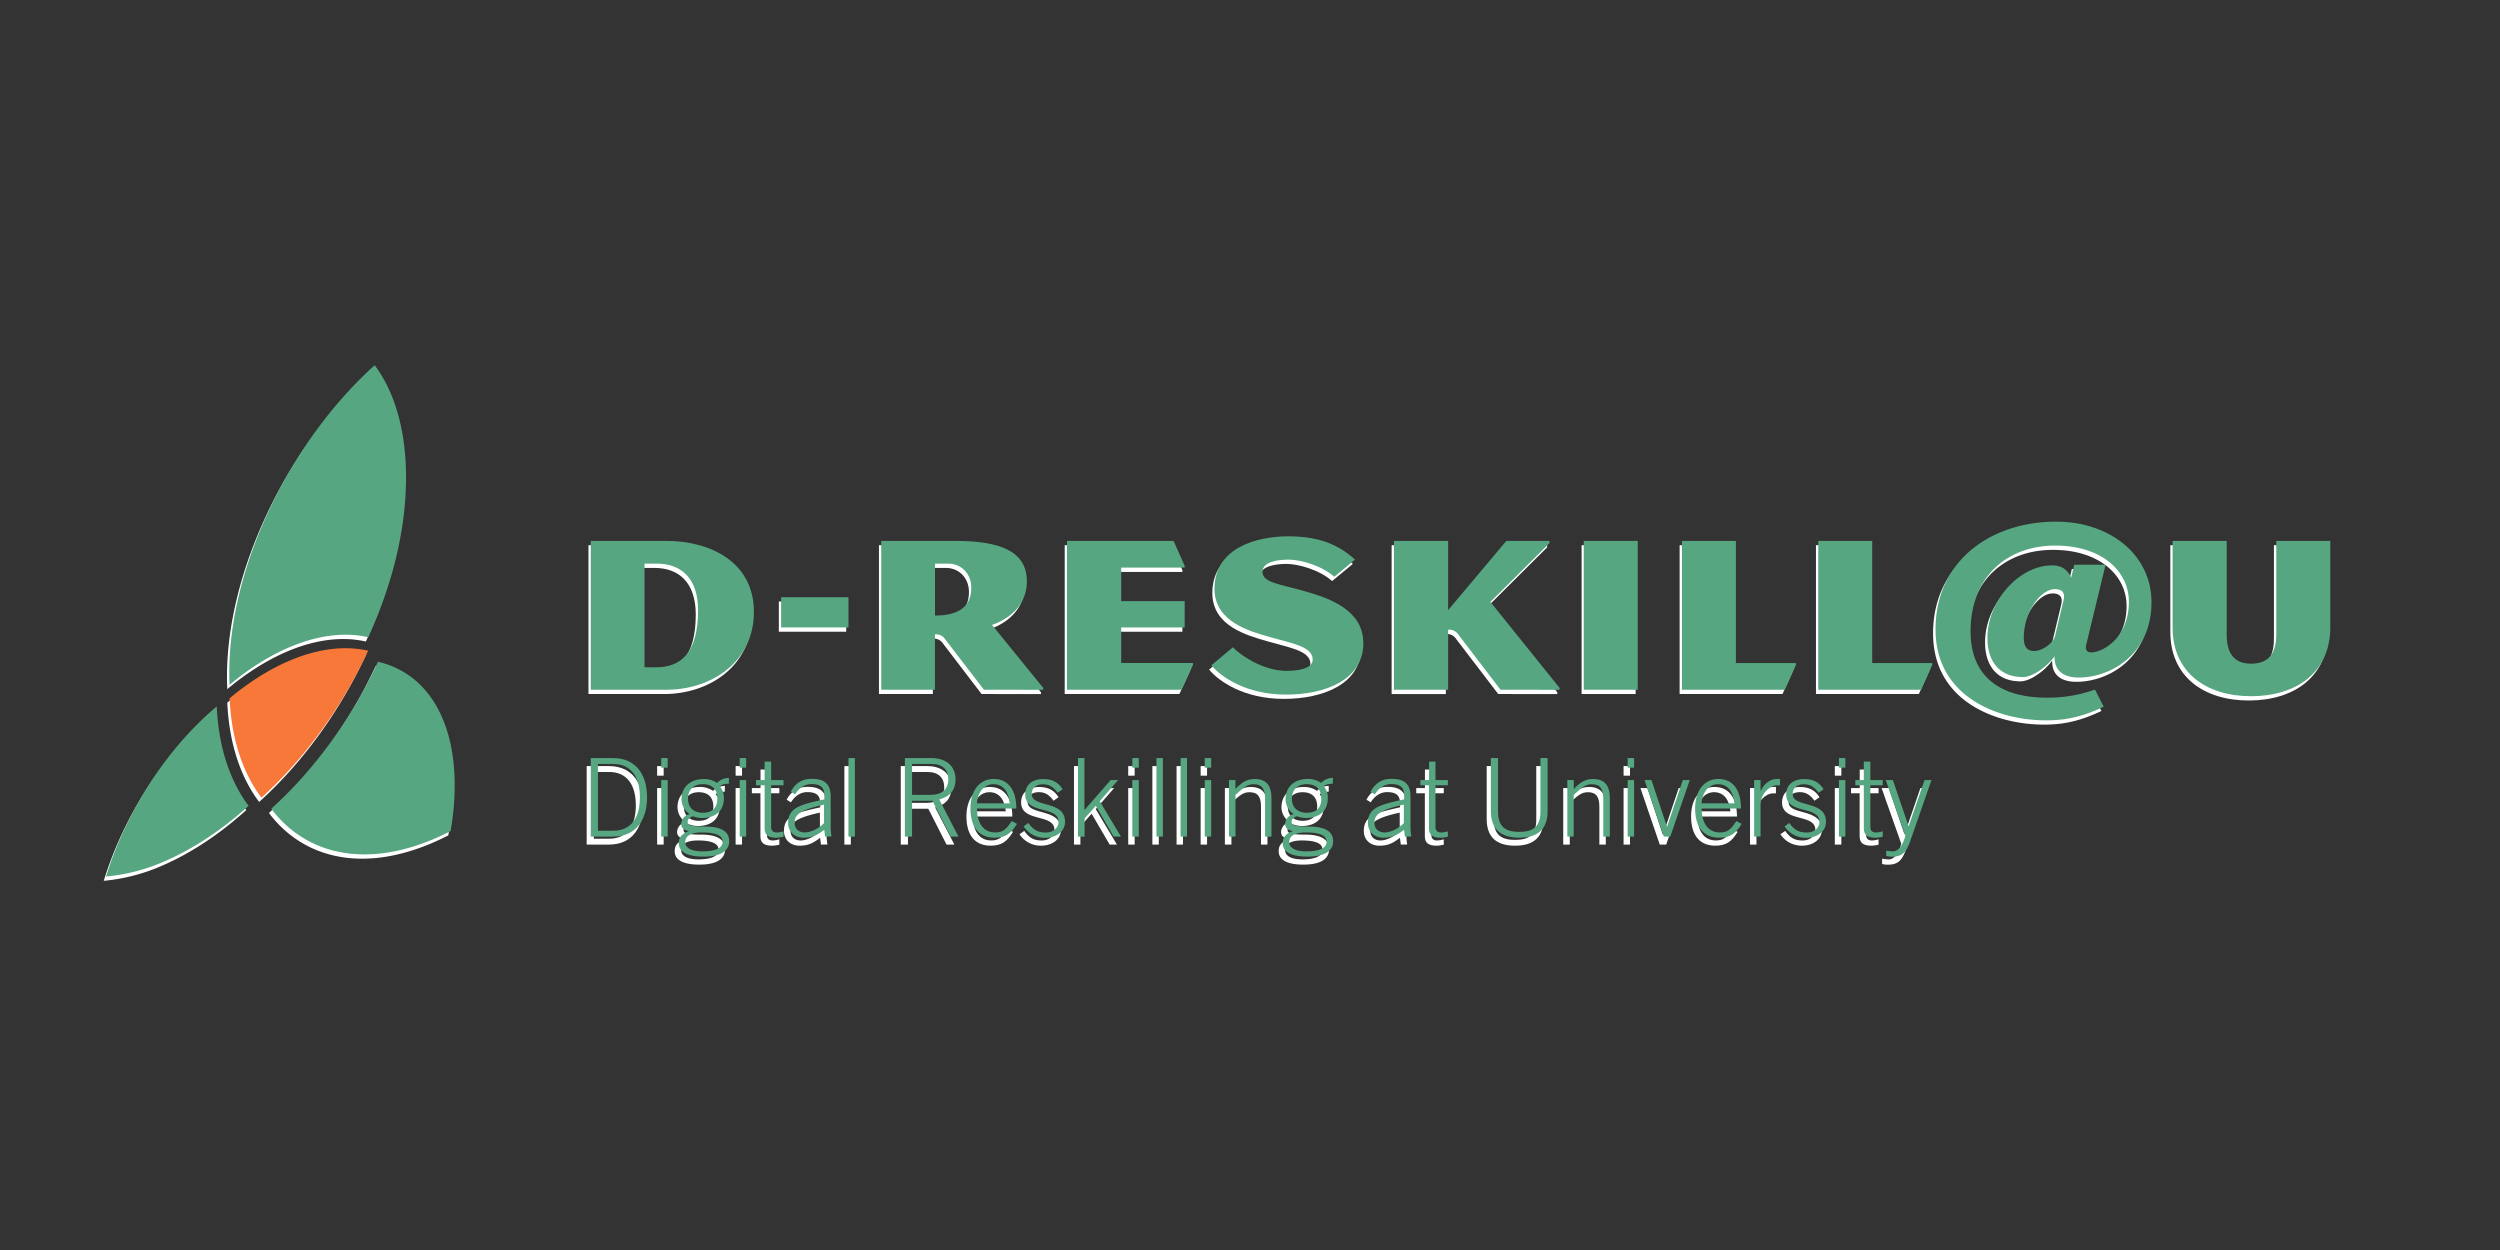 <svg xmlns="http://www.w3.org/2000/svg" viewBox="0 0 1166.53 583.41"><rect x="0" y="0" width="1166.53" height="583.41" fill="#333333" stroke="none"/><defs><style>.cls-1{fill:#fff;}.cls-2{fill:#56a681;}.cls-3{fill:#f77839;}</style></defs><g id="Blanc"><path class="cls-1" d="M310,323.84H274.59V254.4H310c19.81,0,40.7,9.47,40.7,33.16S330.36,323.84,310,323.84ZM305.38,265h-5.71v48.34h5.71c11.31,0,19.27-6.89,19.27-26.59C324.65,271.73,316.69,265,305.38,265Z"/><path class="cls-1" d="M363.41,294.77v-14.1h31.44v14.1Z"/><path class="cls-1" d="M458,323.84,440,300.26a5.06,5.06,0,0,0-4.73-2.26v25.84H410.13V254.4h34.24c19.38,0,33.7,3.87,33.7,18.84,0,13.89-12.49,19.06-16.26,20.35L485.71,323v.86ZM441.35,265h-6.13v24.22c12.92,0,16.9-5.7,16.9-13C452.12,269.58,447.38,265,441.35,265Z"/><path class="cls-1" d="M550.31,323.84H496.8V254.4h49.74L551.71,266v.86H522.1V282.5h29.61v12.27H522.1v16.59h33.48v.86Z"/><path class="cls-1" d="M599.07,326.11c-18.62,0-30.36-8.19-34.88-13.68l10-8.4c5,5.06,15.51,11,24.87,11,3.66,0,12.39-.43,12.39-5.28,0-6.14-9.8-7.54-19.82-10.44-9.69-2.8-25.94-7.11-25.94-22.61,0-19.49,20.45-24.45,34.34-24.45s23.26,3.56,31.23,10.88l-9.69,8c-5.71-5.17-15.72-8-21.21-8s-12.28,1.08-12.28,5.7c0,5.07,7.75,5.6,20.14,9.16,11,3.12,26.91,8.61,26.91,24.12C635.14,319.11,617.49,326.11,599.07,326.11Z"/><path class="cls-1" d="M699.09,323.84l-19.6-25.62a5.06,5.06,0,0,0-4.84-2.37v28h-25.3V254.4h25.3v32.3l27.13-32.3h20.14v1l-27.57,27.45L726.65,323v.86Z"/><path class="cls-1" d="M738,323.84V254.4h25.2v69.44Z"/><path class="cls-1" d="M831.73,323.84h-48V254.4H808.9v57h28v.86Z"/><path class="cls-1" d="M895.35,323.84h-48V254.4h25.2v57h28v.86Z"/><path class="cls-1" d="M968.88,318.14c-8.07,0-11.52-4-11.3-9.91-2.8,4-9.69,9.69-14.86,9.69-10.77,0-16.47-7.21-16.47-18.19,0-17.77,15.18-33.92,30.15-33.92a9,9,0,0,1,8.93,5.71l1.4-6h14.64l-9,37.36c-.65,2.69.86,3.55,2.26,3.55,5.38,0,17.66-6.67,17.66-23.69,0-14-12.38-26.16-34.35-26.16-22.93,0-39.51,15.07-39.51,39.95,0,22.39,15.29,31,35.42,31a64.7,64.7,0,0,0,22.61-3.77l4.09,8c-10.12,4.74-17.55,6.36-26.91,6.36C930.88,338.06,902,327,902,295.53c0-32,26-50.18,56.31-50.18,24.88,0,44.47,15.29,44.47,37.69C1002.8,307.48,983.63,318.14,968.88,318.14ZM957.79,276.9c-6.78,0-14.53,10.88-14.53,22.61,0,3.77,1.18,6.25,4.74,6.25,4.3,0,9.15-4.1,9.79-6.9l4-16.79C962.64,278.62,961.13,276.9,957.79,276.9Z"/><path class="cls-1" d="M1049.3,326.86c-21.1,0-36.6-11.2-36.6-32V254.4h25.19v43.5c0,8.07,2.69,13.78,11.41,13.78,8.94,0,11.74-5.71,11.74-13.78V254.4h25.2v40.48C1086.24,315.66,1070.52,326.86,1049.3,326.86Z"/><path class="cls-1" d="M188.38,224.81c0,24.69-6.57,50.5-17.66,74.53-14.22-3.25-31.52.28-49.67,11.38a122.63,122.63,0,0,0-15,10.85c-.09-1.91-.14-3.86-.14-5.83,0-49,27.85-107.24,67.85-143.33C183,184.83,188.38,202.48,188.38,224.81Z"/><path class="cls-1" d="M211.1,368.53a123.41,123.41,0,0,1-1.92,21.27q-3.75,1.92-7.55,3.56c-32.62,13.94-60.13,7.23-76.14-14,20.2-18.23,37.69-42.34,49.8-68.57C196.66,315.66,211.1,335.82,211.1,368.53Z"/><path class="cls-1" d="M170.72,305.62c-12.11,26.24-29.61,50.35-49.8,68.57-8.67-11.5-14-27.27-14.86-46.33a122.63,122.63,0,0,1,15-10.85C139.2,305.9,156.5,302.38,170.72,305.62Z"/><path class="cls-1" d="M114.92,378c-12.34,11.14-25.69,20.08-39.44,26A87.33,87.33,0,0,1,48.4,411c9.23-29.88,28-59.49,51.66-79.37C101,350.69,106.24,366.46,114.92,378Z"/><path class="cls-1" d="M273.75,357.47H284.1c11.36,0,15.93,8.52,15.93,18.32s-4.57,18.31-15.93,18.31H273.75Zm3.34,33.89h7.11c8.12,0,12.48-5.68,12.48-15.57s-4.36-15.58-12.48-15.58h-7.11Z"/><path class="cls-1" d="M306.62,361.94v-4.47h3.05v4.47Zm3.05,32.16h-3.05V367.72h3.05Z"/><path class="cls-1" d="M338.18,369.44c-1.37,0-3.15.16-4.21,1.22a8,8,0,0,1,1.87,5.53c0,6.5-4.61,9.24-10.19,9.24a12.43,12.43,0,0,1-4.27-.81c-1.67.6-2.43,1.57-2.43,2.53,0,1.52,1,2.29,8.17,2.29,7.91,0,11.21,2.53,11.21,6.84,0,3.86-2.94,7.16-12,7.16s-11.51-3.1-11.51-6.24c0-2.29.91-4.21,4.61-5.58v-.1c-1.92-.41-3.5-1.22-3.5-3.45a5,5,0,0,1,4-4.47,8.37,8.37,0,0,1-3.8-6.9c0-5.78,4.06-9.49,10.45-9.49a10.61,10.61,0,0,1,6.14,1.83,7.73,7.73,0,0,1,5.53-2.34Zm-20.35,27.2c0,2.59,2.54,4.36,8,4.36,6.59,0,9.44-1.77,9.44-4.51,0-2.18-1.73-4.32-9.64-4.32C319.66,392.17,317.83,394.36,317.83,396.64ZM326,383c4.26,0,6.85-2,6.85-6.59s-2.59-6.75-6.85-6.75-6.85,2.64-6.85,6.75C319.1,381,322.25,383,326,383Z"/><path class="cls-1" d="M343.25,361.94v-4.47h3v4.47Zm3,32.16h-3V367.72h3Z"/><path class="cls-1" d="M354.87,367.72v-8.63h3v8.63h5.78v2.44h-5.78v19.33c0,1.77.81,2.68,2.69,2.68a10.85,10.85,0,0,0,3.09-.55v2.53a20.59,20.59,0,0,1-3.09.46c-4.31,0-5.73-1.42-5.73-4.62V370.16h-4v-2.44Z"/><path class="cls-1" d="M383.08,394.1l-.41-3.19c-3.15,2.48-5.53,3.7-9.59,3.7s-7.26-2.54-7.26-6.9c0-7.2,5.89-8.52,16.9-11v-1.83c0-3.5-1.52-5.27-6-5.27-3.14,0-5.73,1.72-7.66,4.77l-2-1.22c2.28-4.26,5.53-6,9.79-6,6,0,8.83,2.44,8.83,8.27v13.8a28.71,28.71,0,0,0,.41,4.82Zm-.51-14.91c-12.08,2.63-13.7,5.12-13.7,8.47,0,2.89,2,4.51,4.72,4.51s6.34-1.67,9-4.36Z"/><path class="cls-1" d="M394,357.47h3V394.1h-3Z"/><path class="cls-1" d="M445.32,394.1h-3.65l-8.52-16.74h-9.49V394.1h-3.35V357.47h12.38c7.21,0,11.26,4,11.26,9.95,0,4.82-2.38,8-7.61,9.33Zm-21.66-19.48h9c4.87,0,7.92-2.69,7.92-7.2s-2.64-7.21-7.92-7.21h-9Z"/><path class="cls-1" d="M454,381c0,6,2.48,11.16,8.47,11.16,3.4,0,5.07-1.16,7.71-5.32l2.49,1.32c-2.84,4.66-5.43,6.44-10.45,6.44-6.9,0-11.27-4.41-11.27-13.7,0-8.17,4.16-13.7,10.86-13.7,7.15,0,10.55,5.63,10.55,13.8Zm15.32-2.43c-.61-5.43-3-8.88-7.61-8.93-5.38,0-7.66,5.43-7.71,8.93Z"/><path class="cls-1" d="M477.94,387.71c2.49,3.55,4.72,4.46,8.17,4.46s5.89-2.18,5.89-5c0-7.66-15.53-3.35-15.53-12.73,0-5,3.91-7.21,8.37-7.21s7.21,1.73,9.09,4.77l-2.34,1.63c-1.77-2.44-3.7-4-6.85-4-2.94,0-5.22,1.42-5.22,4.61,0,6.45,15.52,2.64,15.52,12.89,0,4.72-4.36,7.46-9.13,7.46a11.74,11.74,0,0,1-10.2-5.33Z"/><path class="cls-1" d="M501.13,394.1V357.47h3v24.25l12.23-14h3.5l-8.57,9.84,9.89,16.54h-3.4l-8.42-14.41-5.23,5.89v8.52Z"/><path class="cls-1" d="M526.44,361.94v-4.47h3v4.47Zm3,32.16h-3V367.72h3Z"/><path class="cls-1" d="M537.71,357.47h3V394.1h-3Z"/><path class="cls-1" d="M549,357.47h3V394.1h-3Z"/><path class="cls-1" d="M560.23,361.94v-4.47h3v4.47Zm3,32.16h-3V367.72h3Z"/><path class="cls-1" d="M571.54,394.1V367.72h3.05v4.16c2.84-2.94,5.17-4.67,9-4.67,5.48,0,7.81,3.15,7.81,8.88v18h-3V376.4c0-4.37-1.32-6.75-5.38-6.75-3.25,0-5.08,2-8.42,5V394.1Z"/><path class="cls-1" d="M620,369.44c-1.37,0-3.14.16-4.21,1.22a8,8,0,0,1,1.88,5.53c0,6.5-4.62,9.24-10.2,9.24a12.42,12.42,0,0,1-4.26-.81c-1.67.6-2.44,1.57-2.44,2.53,0,1.52,1,2.29,8.17,2.29,7.92,0,11.22,2.53,11.22,6.84,0,3.86-2.95,7.16-12,7.16s-11.52-3.1-11.52-6.24c0-2.29.92-4.21,4.62-5.58v-.1c-1.93-.41-3.5-1.22-3.5-3.45a5,5,0,0,1,4-4.47,8.36,8.36,0,0,1-3.81-6.9c0-5.78,4.06-9.49,10.45-9.49a10.56,10.56,0,0,1,6.14,1.83A7.75,7.75,0,0,1,620,366.7Zm-20.34,27.2c0,2.59,2.53,4.36,8,4.36,6.6,0,9.44-1.77,9.44-4.51,0-2.18-1.72-4.32-9.64-4.32C601.47,392.17,599.65,394.36,599.65,396.64ZM607.77,383c4.26,0,6.85-2,6.85-6.59s-2.59-6.75-6.85-6.75-6.85,2.64-6.85,6.75C600.92,381,604.06,383,607.77,383Z"/><path class="cls-1" d="M653.63,394.1l-.41-3.19c-3.14,2.48-5.53,3.7-9.59,3.7s-7.25-2.54-7.25-6.9c0-7.2,5.88-8.52,16.89-11v-1.83c0-3.5-1.52-5.27-6-5.27-3.15,0-5.74,1.72-7.67,4.77l-2-1.22c2.28-4.26,5.53-6,9.79-6,6,0,8.83,2.44,8.83,8.27v13.8a29.68,29.68,0,0,0,.4,4.82Zm-.51-14.91c-12.07,2.63-13.7,5.12-13.7,8.47,0,2.89,2,4.51,4.72,4.51s6.34-1.67,9-4.36Z"/><path class="cls-1" d="M664.89,367.72v-8.63h3v8.63h5.79v2.44h-5.79v19.33c0,1.77.82,2.68,2.69,2.68a10.92,10.92,0,0,0,3.1-.55v2.53a20.71,20.71,0,0,1-3.1.46c-4.31,0-5.73-1.42-5.73-4.62V370.16h-4v-2.44Z"/><path class="cls-1" d="M697.06,357.47v25c0,7,3.39,9.44,9.89,9.44s9.89-2.43,9.89-9.44v-25h3.35v24.66c0,8.32-4.36,12.48-13.24,12.48s-13.24-4.16-13.24-12.48V357.47Z"/><path class="cls-1" d="M729.42,394.1V367.72h3.05v4.16c2.84-2.94,5.17-4.67,9-4.67,5.48,0,7.81,3.15,7.81,8.88v18h-3V376.4c0-4.37-1.32-6.75-5.38-6.75-3.25,0-5.08,2-8.42,5V394.1Z"/><path class="cls-1" d="M757.58,361.94v-4.47h3v4.47Zm3,32.16h-3V367.72h3Z"/><path class="cls-1" d="M765.44,367.72h3.25l7.2,21.72H776l7.3-21.72h3.25l-9.08,26.38h-3Z"/><path class="cls-1" d="M792.13,381c0,6,2.48,11.16,8.47,11.16,3.4,0,5.07-1.16,7.71-5.32l2.49,1.32c-2.84,4.66-5.43,6.44-10.45,6.44-6.9,0-11.27-4.41-11.27-13.7,0-8.17,4.16-13.7,10.86-13.7,7.15,0,10.55,5.63,10.55,13.8Zm15.32-2.43c-.61-5.43-3-8.88-7.61-8.93-5.38,0-7.66,5.43-7.71,8.93Z"/><path class="cls-1" d="M816.58,394.1V367.72h3v5h.11c1.42-3.24,4.26-5.53,7.61-5.53h1.37v3h-1.37c-3.35,0-7.72,3.95-7.72,9V394.1Z"/><path class="cls-1" d="M833,387.71c2.48,3.55,4.72,4.46,8.17,4.46s5.88-2.18,5.88-5c0-7.66-15.52-3.35-15.52-12.73,0-5,3.9-7.21,8.37-7.21s7.2,1.73,9.08,4.77l-2.33,1.63c-1.78-2.44-3.71-4-6.85-4-3,0-5.23,1.42-5.23,4.61,0,6.45,15.53,2.64,15.53,12.89,0,4.72-4.37,7.46-9.14,7.46a11.74,11.74,0,0,1-10.2-5.33Z"/><path class="cls-1" d="M856.15,361.94v-4.47h3.05v4.47Zm3.05,32.16h-3.05V367.72h3.05Z"/><path class="cls-1" d="M867.77,367.72v-8.63h3v8.63h5.79v2.44h-5.79v19.33c0,1.77.81,2.68,2.69,2.68a10.92,10.92,0,0,0,3.1-.55v2.53a20.71,20.71,0,0,1-3.1.46c-4.31,0-5.73-1.42-5.73-4.62V370.16h-4v-2.44Z"/><path class="cls-1" d="M888.62,389.18h.1l7.36-21.46h3.25L889.48,396c-1.77,5.18-3.65,7.46-8.42,7.46a9.72,9.72,0,0,1-2.84-.31v-2.48a24.34,24.34,0,0,0,3,.35c2.13,0,4.47-1.87,5.94-7.3l-9.18-26h3.34Z"/></g><g id="Couleurs"><path class="cls-2" d="M311.09,321.84H275.66V252.4h35.43c19.81,0,40.69,9.47,40.69,33.16S331.43,321.84,311.09,321.84ZM306.46,263h-5.71v48.34h5.71c11.3,0,19.27-6.89,19.27-26.59C325.73,269.73,317.76,263,306.46,263Z"/><path class="cls-2" d="M364.48,292.77v-14.1h31.44v14.1Z"/><path class="cls-2" d="M459.12,321.84,441,298.26a5.08,5.08,0,0,0-4.74-2.26v25.84H411.2V252.4h34.24c19.38,0,33.7,3.87,33.7,18.84,0,13.89-12.49,19.06-16.25,20.35L486.79,321v.86ZM442.43,263h-6.14v24.22c12.92,0,16.91-5.7,16.91-13C453.2,267.58,448.46,263,442.43,263Z"/><path class="cls-2" d="M551.38,321.84H497.87V252.4h49.74L552.78,264v.86H523.17V280.5h29.61v12.27H523.17v16.58h33.49v.87Z"/><path class="cls-2" d="M600.15,324.11c-18.63,0-30.36-8.19-34.89-13.68l10-8.4c5,5.06,15.5,11,24.87,11,3.66,0,12.38-.43,12.38-5.28,0-6.14-9.8-7.54-19.81-10.44-9.69-2.8-26-7.11-26-22.61,0-19.49,20.46-24.45,34.35-24.45s23.25,3.56,31.22,10.88l-9.69,8c-5.71-5.17-15.72-8-21.21-8s-12.27,1.08-12.27,5.7c0,5.07,7.75,5.6,20.13,9.16,11,3.12,26.92,8.61,26.92,24.11C636.22,317.11,618.56,324.11,600.15,324.11Z"/><path class="cls-2" d="M700.17,321.84l-19.6-25.62a5.08,5.08,0,0,0-4.85-2.37v28h-25.3V252.4h25.3v32.3l27.14-32.3H723v1l-27.56,27.45L727.73,321v.86Z"/><path class="cls-2" d="M739,321.84V252.4h25.19v69.44Z"/><path class="cls-2" d="M832.8,321.84h-48V252.4H810v57h28v.87Z"/><path class="cls-2" d="M896.43,321.84h-48V252.4H873.6v57h28v.87Z"/><path class="cls-2" d="M970,316.14c-8.08,0-11.52-4-11.31-9.91-2.8,4-9.69,9.69-14.86,9.69-10.76,0-16.47-7.21-16.47-18.19,0-17.77,15.18-33.92,30.15-33.92,4.74,0,7.32,2.26,8.94,5.71l1.4-6h14.64l-9.05,37.36c-.64,2.69.87,3.55,2.27,3.55,5.38,0,17.65-6.67,17.65-23.69,0-14-12.38-26.16-34.34-26.16-22.94,0-39.52,15.07-39.52,39.95,0,22.39,15.29,31,35.43,31a64.77,64.77,0,0,0,22.61-3.77l4.09,8c-10.12,4.74-17.55,6.36-26.92,6.36-22.72,0-51.57-11.09-51.57-42.53,0-32,25.94-50.18,56.31-50.18,24.87,0,44.46,15.29,44.46,37.69C1003.87,305.48,984.71,316.14,970,316.14ZM958.87,274.9c-6.78,0-14.54,10.88-14.54,22.61,0,3.77,1.19,6.25,4.74,6.25,4.31,0,9.15-4.1,9.8-6.9l4-16.79C963.71,276.62,962.21,274.9,958.87,274.9Z"/><path class="cls-2" d="M1050.38,324.86c-21.1,0-36.61-11.2-36.61-32V252.4H1039v43.5c0,8.07,2.69,13.78,11.41,13.78,8.94,0,11.73-5.71,11.73-13.78V252.4h25.2v40.48C1087.31,313.66,1071.59,324.86,1050.38,324.86Z"/><path class="cls-2" d="M189.46,222.81c0,24.69-6.58,50.5-17.67,74.52-14.22-3.24-31.51.29-49.67,11.39a122.63,122.63,0,0,0-15,10.85c-.09-1.91-.13-3.86-.13-5.83,0-49,27.85-107.24,67.84-143.33C184.08,182.83,189.46,200.48,189.46,222.81Z"/><path class="cls-2" d="M212.17,366.53a122.43,122.43,0,0,1-1.92,21.27q-3.75,1.92-7.55,3.56c-32.61,13.94-60.13,7.23-76.13-14,20.19-18.23,37.68-42.34,49.79-68.57C197.74,313.66,212.17,333.82,212.17,366.53Z"/><path class="cls-3" d="M171.79,303.62c-12.11,26.24-29.6,50.35-49.8,68.57-8.67-11.5-14-27.27-14.86-46.33a122.63,122.63,0,0,1,15-10.85C140.28,303.9,157.57,300.38,171.79,303.62Z"/><path class="cls-2" d="M116,376c-12.34,11.14-25.69,20.08-39.43,26A87.46,87.46,0,0,1,49.47,409c9.23-29.88,28-59.49,51.66-79.37C102,348.69,107.32,364.46,116,376Z"/><path class="cls-2" d="M275.66,353.73H286c11.37,0,15.93,8.52,15.93,18.32s-4.56,18.31-15.93,18.31H275.66ZM279,387.62h7.1c8.12,0,12.49-5.68,12.49-15.57s-4.37-15.58-12.49-15.58H279Z"/><path class="cls-2" d="M308.54,358.2v-4.47h3v4.47Zm3,32.16h-3V364h3Z"/><path class="cls-2" d="M340.09,365.7c-1.37,0-3.14.16-4.21,1.22a8,8,0,0,1,1.88,5.53c0,6.5-4.62,9.24-10.2,9.24a12.19,12.19,0,0,1-4.26-.82c-1.68.61-2.44,1.58-2.44,2.54,0,1.52,1,2.28,8.17,2.28,7.92,0,11.22,2.54,11.22,6.85,0,3.86-2.95,7.16-12,7.16s-11.52-3.1-11.52-6.24c0-2.29.92-4.21,4.62-5.58v-.1c-1.93-.41-3.5-1.22-3.5-3.46a5,5,0,0,1,4-4.46A8.36,8.36,0,0,1,318,373c0-5.78,4.06-9.49,10.45-9.49a10.56,10.56,0,0,1,6.14,1.83,7.73,7.73,0,0,1,5.53-2.34Zm-20.34,27.2c0,2.59,2.53,4.36,8,4.36,6.6,0,9.44-1.77,9.44-4.51,0-2.18-1.72-4.32-9.64-4.32C321.57,388.43,319.75,390.62,319.75,392.9Zm8.12-13.65c4.26,0,6.84-2,6.84-6.59s-2.58-6.75-6.84-6.75-6.85,2.64-6.85,6.75C321,377.22,324.16,379.25,327.87,379.25Z"/><path class="cls-2" d="M345.16,358.2v-4.47h3v4.47Zm3,32.16h-3V364h3Z"/><path class="cls-2" d="M356.78,364v-8.63h3.05V364h5.78v2.43h-5.78v19.34c0,1.77.81,2.68,2.69,2.68a10.85,10.85,0,0,0,3.09-.55v2.53a20.59,20.59,0,0,1-3.09.46c-4.32,0-5.74-1.42-5.74-4.62V366.41h-4V364Z"/><path class="cls-2" d="M385,390.36l-.4-3.19c-3.15,2.48-5.54,3.7-9.59,3.7s-7.26-2.54-7.26-6.9c0-7.21,5.89-8.52,16.9-11v-1.83c0-3.5-1.53-5.27-6-5.27-3.15,0-5.74,1.72-7.66,4.77l-2-1.22c2.28-4.26,5.53-6,9.79-6,6,0,8.83,2.44,8.83,8.27v13.8a29.68,29.68,0,0,0,.4,4.82Zm-.51-14.91c-12.07,2.63-13.7,5.12-13.7,8.47,0,2.89,2,4.51,4.72,4.51s6.35-1.67,9-4.36Z"/><path class="cls-2" d="M395.9,353.73h3v36.63h-3Z"/><path class="cls-2" d="M447.24,390.36h-3.65l-8.53-16.74h-9.48v16.74h-3.35V353.73h12.38c7.2,0,11.26,4,11.26,9.94,0,4.82-2.38,8-7.61,9.34Zm-21.66-19.48h9c4.87,0,7.91-2.69,7.91-7.21s-2.64-7.2-7.91-7.2h-9Z"/><path class="cls-2" d="M455.86,377.27c0,6,2.49,11.16,8.48,11.16,3.4,0,5.07-1.16,7.71-5.32l2.48,1.32c-2.84,4.66-5.42,6.44-10.45,6.44-6.9,0-11.26-4.41-11.26-13.7,0-8.17,4.16-13.7,10.86-13.7,7.15,0,10.55,5.63,10.55,13.8Zm15.33-2.43c-.61-5.43-3-8.88-7.62-8.93-5.37-.05-7.66,5.43-7.71,8.93Z"/><path class="cls-2" d="M479.86,384c2.49,3.55,4.72,4.46,8.17,4.46s5.88-2.18,5.88-5c0-7.66-15.52-3.35-15.52-12.73,0-5,3.9-7.21,8.37-7.21s7.2,1.73,9.08,4.77l-2.33,1.62c-1.78-2.43-3.71-3.95-6.85-3.95-2.94,0-5.23,1.42-5.23,4.61,0,6.45,15.53,2.64,15.53,12.89,0,4.72-4.37,7.46-9.13,7.46a11.73,11.73,0,0,1-10.2-5.33Z"/><path class="cls-2" d="M503,390.36V353.73h3V378l12.23-14h3.5l-8.58,9.84,9.9,16.54h-3.4L511.31,376l-5.22,5.89v8.52Z"/><path class="cls-2" d="M528.36,358.2v-4.47h3v4.47Zm3,32.16h-3V364h3Z"/><path class="cls-2" d="M539.62,353.73h3v36.63h-3Z"/><path class="cls-2" d="M550.88,353.73h3v36.63h-3Z"/><path class="cls-2" d="M562.15,358.2v-4.47h3v4.47Zm3,32.16h-3V364h3Z"/><path class="cls-2" d="M573.46,390.36V364h3v4.16c2.84-2.94,5.18-4.67,9-4.67,5.48,0,7.82,3.15,7.82,8.88v18H590.3v-17.7c0-4.37-1.32-6.75-5.38-6.75-3.24,0-5.07,2-8.42,5v19.43Z"/><path class="cls-2" d="M621.91,365.7c-1.37,0-3.15.16-4.21,1.22a8,8,0,0,1,1.87,5.53c0,6.5-4.61,9.24-10.19,9.24a12.1,12.1,0,0,1-4.26-.82c-1.68.61-2.44,1.58-2.44,2.54,0,1.52,1,2.28,8.17,2.28,7.91,0,11.21,2.54,11.21,6.85,0,3.86-2.94,7.16-12,7.16s-11.52-3.1-11.52-6.24c0-2.29.91-4.21,4.62-5.58v-.1c-1.93-.41-3.5-1.22-3.5-3.46a5,5,0,0,1,4-4.46,8.37,8.37,0,0,1-3.8-6.9c0-5.78,4.06-9.49,10.45-9.49a10.59,10.59,0,0,1,6.14,1.83,7.73,7.73,0,0,1,5.53-2.34Zm-20.35,27.2c0,2.59,2.54,4.36,8,4.36,6.6,0,9.44-1.77,9.44-4.51,0-2.18-1.73-4.32-9.64-4.32C603.39,388.43,601.56,390.62,601.56,392.9Zm8.12-13.65c4.26,0,6.85-2,6.85-6.59s-2.59-6.75-6.85-6.75-6.85,2.64-6.85,6.75C602.83,377.22,606,379.25,609.68,379.25Z"/><path class="cls-2" d="M655.54,390.36l-.4-3.19c-3.15,2.48-5.53,3.7-9.59,3.7s-7.26-2.54-7.26-6.9c0-7.21,5.89-8.52,16.9-11v-1.83c0-3.5-1.52-5.27-6-5.27-3.14,0-5.73,1.72-7.66,4.77l-2-1.22c2.28-4.26,5.53-6,9.79-6,6,0,8.83,2.44,8.83,8.27v13.8a28.71,28.71,0,0,0,.41,4.82Zm-.5-14.91c-12.08,2.63-13.7,5.12-13.7,8.47,0,2.89,2,4.51,4.72,4.51s6.34-1.67,9-4.36Z"/><path class="cls-2" d="M666.81,364v-8.63h3V364h5.78v2.43h-5.78v19.34c0,1.77.81,2.68,2.69,2.68a10.85,10.85,0,0,0,3.09-.55v2.53a20.59,20.59,0,0,1-3.09.46c-4.31,0-5.73-1.42-5.73-4.62V366.41h-4V364Z"/><path class="cls-2" d="M699,353.73v25c0,7,3.4,9.44,9.89,9.44s9.9-2.44,9.9-9.44v-25h3.35v24.66c0,8.32-4.37,12.48-13.25,12.48s-13.24-4.16-13.24-12.48V353.73Z"/><path class="cls-2" d="M731.34,390.36V364h3v4.16c2.84-2.94,5.18-4.67,9-4.67,5.48,0,7.82,3.15,7.82,8.88v18h-3.05v-17.7c0-4.37-1.32-6.75-5.38-6.75-3.24,0-5.07,2-8.42,5v19.43Z"/><path class="cls-2" d="M759.49,358.2v-4.47h3v4.47Zm3,32.16h-3V364h3Z"/><path class="cls-2" d="M767.36,364h3.24l7.21,21.71h.1L785.22,364h3.24l-9.08,26.38h-3Z"/><path class="cls-2" d="M794,377.27c0,6,2.49,11.16,8.48,11.16,3.39,0,5.07-1.16,7.71-5.32l2.48,1.32c-2.84,4.66-5.43,6.44-10.45,6.44-6.9,0-11.26-4.41-11.26-13.7,0-8.17,4.16-13.7,10.86-13.7,7.15,0,10.55,5.63,10.55,13.8Zm15.32-2.43c-.6-5.43-3-8.88-7.61-8.93-5.37-.05-7.66,5.43-7.71,8.93Z"/><path class="cls-2" d="M818.5,390.36V364h3v5h.1c1.42-3.25,4.26-5.53,7.61-5.53h1.37v2.94h-1.37c-3.35,0-7.71,4-7.71,9v14.91Z"/><path class="cls-2" d="M834.93,384c2.49,3.55,4.72,4.46,8.17,4.46s5.89-2.18,5.89-5c0-7.66-15.53-3.35-15.53-12.73,0-5,3.91-7.21,8.37-7.21s7.21,1.73,9.09,4.77l-2.34,1.62c-1.77-2.43-3.7-3.95-6.85-3.95-2.94,0-5.22,1.42-5.22,4.61,0,6.45,15.52,2.64,15.52,12.89,0,4.72-4.36,7.46-9.13,7.46a11.74,11.74,0,0,1-10.2-5.33Z"/><path class="cls-2" d="M858.07,358.2v-4.47h3v4.47Zm3,32.16h-3V364h3Z"/><path class="cls-2" d="M869.68,364v-8.63h3.05V364h5.78v2.43h-5.78v19.34c0,1.77.81,2.68,2.69,2.68a10.85,10.85,0,0,0,3.09-.55v2.53a20.59,20.59,0,0,1-3.09.46c-4.32,0-5.74-1.42-5.74-4.62V366.41h-3.95V364Z"/><path class="cls-2" d="M890.54,385.44h.1L898,364h3.25l-9.84,28.26c-1.78,5.17-3.66,7.46-8.42,7.46a9.79,9.79,0,0,1-2.85-.31v-2.48a24.51,24.51,0,0,0,3,.35c2.13,0,4.46-1.87,5.93-7.3l-9.18-26h3.35Z"/></g></svg>